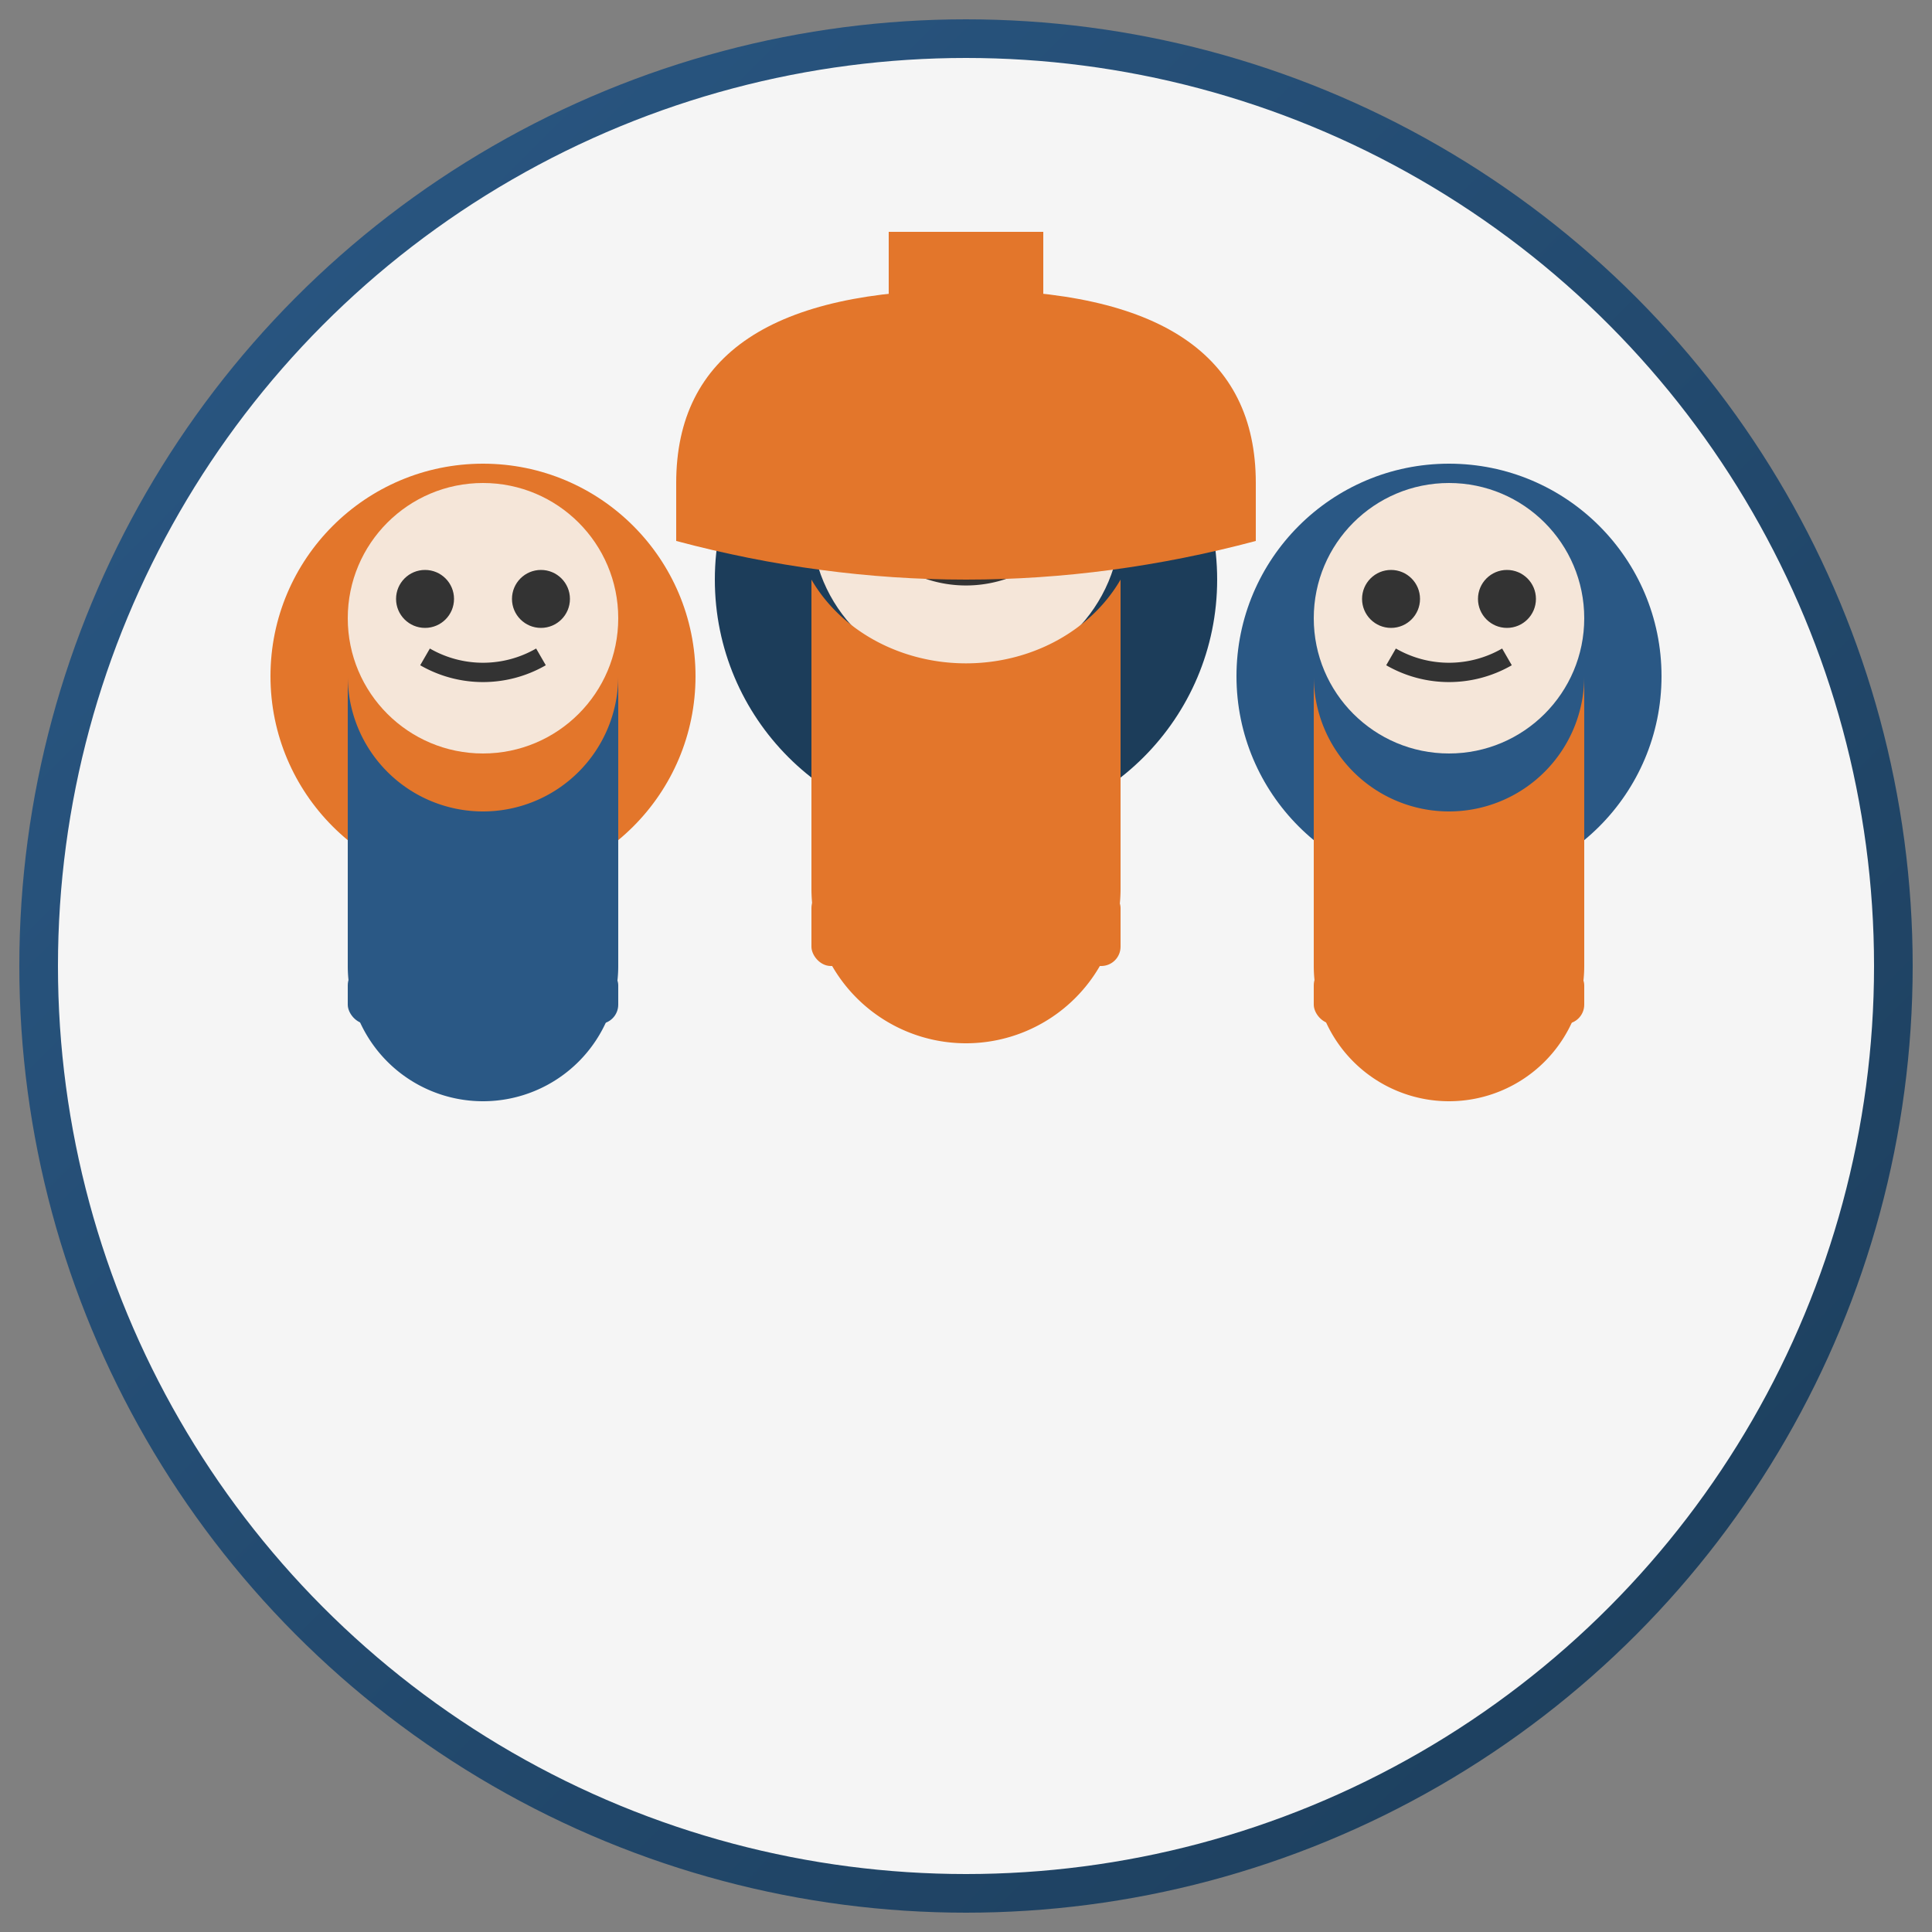 <svg xmlns="http://www.w3.org/2000/svg" width="100" height="100" viewBox="0 0 100 100">
  <rect x="0" y="0" width="100" height="100" fill="#808080" stroke="none"/>
  <defs>
    <linearGradient id="team-gradient" x1="0%" y1="0%" x2="100%" y2="100%">
      <stop offset="0%" stop-color="#2a5885" />
      <stop offset="100%" stop-color="#1c3d5a" />
    </linearGradient>
  </defs>

  <!-- Background Circle -->
  <circle cx="50" cy="50" r="48" fill="#f5f5f5" stroke="url(#team-gradient)" stroke-width="2" />
  
  <!-- Person 1 (Left) -->
  <g transform="translate(25, 35)">
    <circle cx="0" cy="0" r="11" fill="#e3762b" />
    <circle cx="0" cy="-3" r="7" fill="#f5e6d9" />
    <path d="M-7,0 A7,7 0 0,0 7,0 L7,15 A7,7 0 0,1 -7,15 Z" fill="#2a5885" />
    <rect x="-7" y="15" width="14" height="3" rx="1" fill="#2a5885" />
    <circle cx="-3" cy="-4" r="1.5" fill="#333333" />
    <circle cx="3" cy="-4" r="1.5" fill="#333333" />
    <path d="M-3,-1 A6,6 0 0,0 3,-1" fill="none" stroke="#333333" stroke-width="1" />
  </g>
  
  <!-- Person 2 (Right) -->
  <g transform="translate(75, 35)">
    <circle cx="0" cy="0" r="11" fill="#2a5885" />
    <circle cx="0" cy="-3" r="7" fill="#f5e6d9" />
    <path d="M-7,0 A7,7 0 0,0 7,0 L7,15 A7,7 0 0,1 -7,15 Z" fill="#e3762b" />
    <rect x="-7" y="15" width="14" height="3" rx="1" fill="#e3762b" />
    <circle cx="-3" cy="-4" r="1.5" fill="#333333" />
    <circle cx="3" cy="-4" r="1.5" fill="#333333" />
    <path d="M-3,-1 A6,6 0 0,0 3,-1" fill="none" stroke="#333333" stroke-width="1" />
  </g>
  
  <!-- Person 3 (Center) -->
  <g transform="translate(50, 30)">
    <circle cx="0" cy="0" r="13" fill="#1c3d5a" />
    <circle cx="0" cy="-3" r="8" fill="#f5e6d9" />
    <path d="M-8,0 A9,8 0 0,0 8,0 L8,16 A8,8 0 0,1 -8,16 Z" fill="#e3762b" />
    <rect x="-8" y="16" width="16" height="4" rx="1" fill="#e3762b" />
    <circle cx="-3" cy="-4" r="1.5" fill="#333333" />
    <circle cx="3" cy="-4" r="1.5" fill="#333333" />
    <path d="M-3,-1 A6,6 0 0,0 3,-1" fill="none" stroke="#333333" stroke-width="1" />
    <rect x="-8" y="-10" width="16" height="3" rx="2" fill="#1c3d5a" />
  </g>
  
  <!-- Hard Hat -->
  <path d="M50,15 Q65,15 65,25 L65,28 Q50,32 35,28 L35,25 Q35,15 50,15" fill="#e3762b" />
  <path d="M46,16 L54,16 L54,12 L46,12 Z" fill="#e3762b" />
</svg>